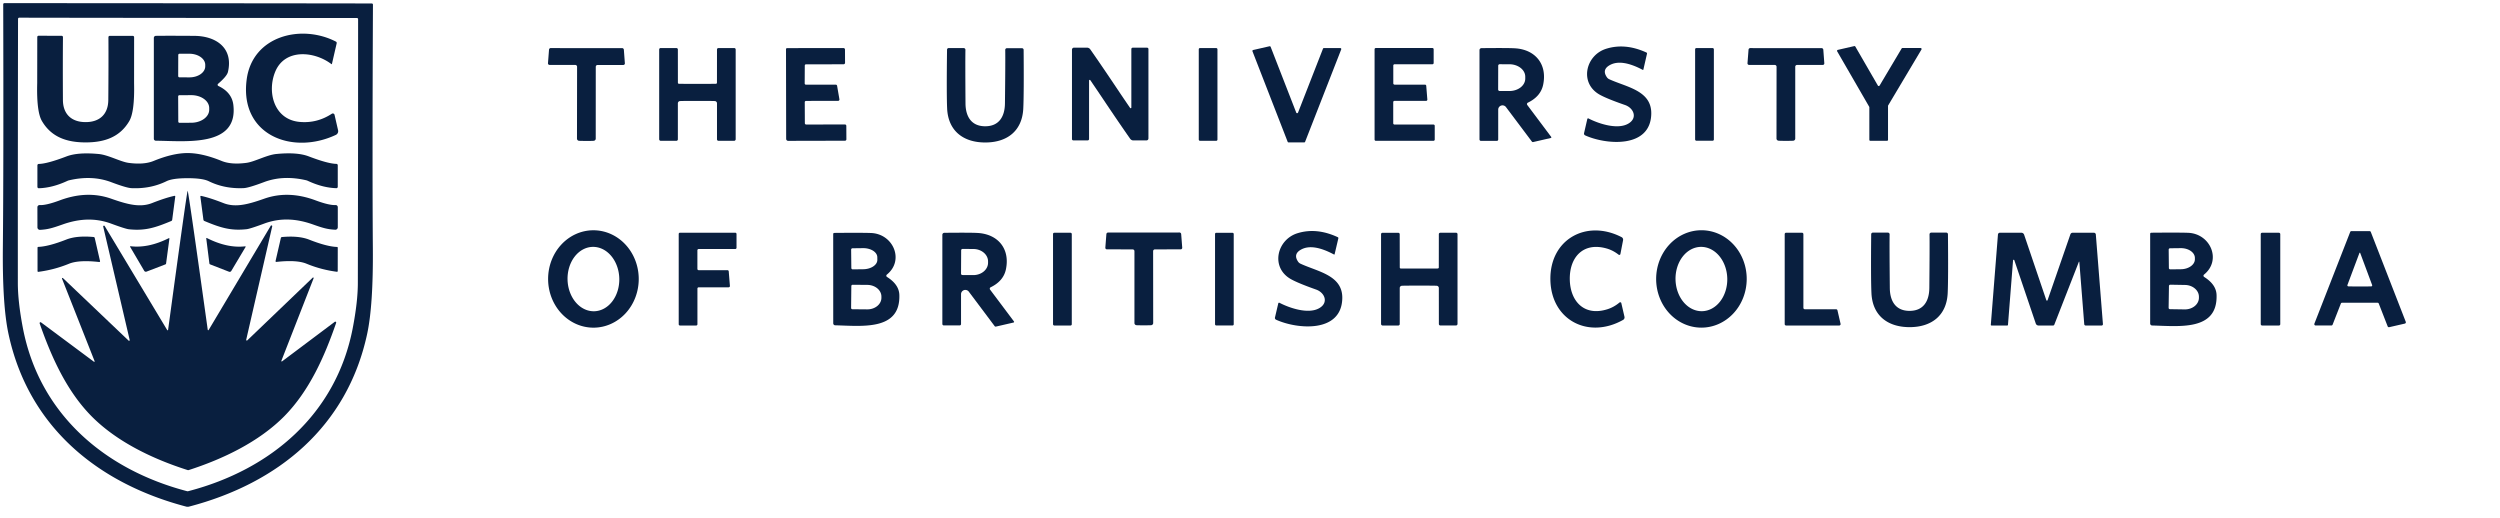 <?xml version="1.0" encoding="UTF-8" standalone="no"?>
<!DOCTYPE svg PUBLIC "-//W3C//DTD SVG 1.1//EN" "http://www.w3.org/Graphics/SVG/1.1/DTD/svg11.dtd">
<svg xmlns="http://www.w3.org/2000/svg" version="1.1" viewBox="0.00 0.00 768.00 159.00">
<path fill="#091f3f" d="
  M 57.78 1.00
  Q 106.70 1.04 114.23 1.07
  A 0.35 0.34 0.6 0 1 114.57 1.41
  Q 114.35 51.30 114.54 76.18
  Q 114.68 93.84 112.78 102.63
  C 106.64 131.06 85.45 148.50 58.00 155.65
  Q 57.87 155.68 57.64 155.68
  Q 57.41 155.68 57.28 155.65
  C 29.84 148.45 8.68 130.97 2.60 102.53
  Q 0.71 93.74 0.88 76.08
  Q 1.12 51.20 0.99 1.31
  A 0.35 0.34 -0.5 0 1 1.33 0.97
  Q 8.86 0.96 57.78 1.00
  Z
  M 57.65 150.92
  Q 57.72 150.92 57.99 150.85
  C 83.21 144.24 103.24 127.24 108.35 100.86
  Q 109.92 92.72 109.93 86.99
  Q 110.01 47.25 110.01 5.91
  A 0.39 0.38 89.7 0 0 109.63 5.52
  Q 100.55 5.54 57.77 5.50
  Q 15.00 5.46 5.92 5.43
  A 0.39 0.38 -89.6 0 0 5.54 5.82
  Q 5.47 47.16 5.48 86.90
  Q 5.48 92.63 7.03 100.77
  C 12.10 127.16 32.10 144.20 57.30 150.85
  Q 57.57 150.92 57.65 150.92
  Z"
/>
<path fill="#091f3f" d="
  M 101.82 19.70
  C 96.58 15.70 87.50 14.85 84.54 22.05
  C 81.97 28.33 84.20 36.74 92.04 37.45
  Q 97.37 37.94 101.94 34.94
  A 0.55 0.55 0.0 0 1 102.77 35.27
  L 103.86 40.03
  A 1.26 1.25 -19.0 0 1 103.17 41.44
  C 89.76 47.74 73.52 41.49 75.78 24.42
  C 77.56 10.96 92.59 7.32 103.19 12.78
  A 0.46 0.46 0.0 0 1 103.43 13.29
  L 101.97 19.64
  A 0.10 0.09 -66.2 0 1 101.82 19.70
  Z"
/>
<path fill="#091f3f" d="
  M 26.29 37.51
  C 30.55 37.52 33.23 35.15 33.27 30.73
  Q 33.36 20.03 33.31 11.42
  A 0.40 0.40 0.0 0 1 33.71 11.02
  L 40.80 11.02
  A 0.40 0.40 0.0 0 1 41.20 11.42
  Q 41.19 25.51 41.19 25.57
  Q 41.39 34.34 39.71 37.20
  C 36.81 42.14 32.09 43.75 26.28 43.75
  C 20.48 43.74 15.76 42.11 12.87 37.16
  Q 11.20 34.30 11.43 25.53
  Q 11.43 25.47 11.45 11.38
  A 0.40 0.40 0.0 0 1 11.85 10.98
  L 18.94 11.00
  A 0.40 0.40 0.0 0 1 19.34 11.40
  Q 19.27 20.01 19.33 30.72
  C 19.36 35.13 22.03 37.51 26.29 37.51
  Z"
/>
<path fill="#091f3f" d="
  M 67.08 26.41
  Q 71.25 28.38 71.69 32.27
  C 73.18 45.25 57.15 43.32 47.87 43.23
  A 0.62 0.61 0.5 0 1 47.26 42.62
  L 47.26 11.64
  A 0.63 0.63 0.0 0 1 47.88 11.01
  Q 52.10 10.96 59.77 11.02
  C 66.35 11.08 71.74 14.71 70.03 22.08
  Q 69.73 23.40 66.99 25.75
  A 0.40 0.40 0.0 0 0 67.08 26.41
  Z
  M 54.76 16.90
  L 54.74 23.36
  A 0.40 0.40 0.0 0 0 55.14 23.76
  L 58.18 23.77
  A 4.86 3.40 0.2 0 0 63.05 20.38
  L 63.05 19.92
  A 4.86 3.40 0.2 0 0 58.20 16.51
  L 55.16 16.50
  A 0.40 0.40 0.0 0 0 54.76 16.90
  Z
  M 54.73 29.62
  L 54.77 37.36
  A 0.37 0.37 0.0 0 0 55.14 37.73
  L 58.77 37.71
  A 5.52 3.98 -0.3 0 0 64.27 33.71
  L 64.27 33.19
  A 5.52 3.98 -0.3 0 0 58.73 29.23
  L 55.10 29.25
  A 0.37 0.37 0.0 0 0 54.73 29.62
  Z"
/>
<path fill="#091f3f" d="
  M 390.34 14.39
  L 398.20 34.58
  A 0.30 0.30 0.0 0 0 398.76 34.58
  L 406.42 14.96
  A 0.30 0.30 0.0 0 1 406.69 14.77
  L 411.74 14.77
  A 0.30 0.30 0.0 0 1 412.02 15.18
  L 400.93 43.56
  A 0.30 0.30 0.0 0 1 400.66 43.75
  L 395.85 43.75
  A 0.30 0.30 0.0 0 1 395.57 43.56
  L 384.76 15.76
  A 0.30 0.30 0.0 0 1 384.97 15.36
  L 390.00 14.21
  A 0.30 0.30 0.0 0 1 390.34 14.39
  Z"
/>
<path fill="#091f3f" d="
  M 505.96 16.49
  L 504.84 21.39
  A 0.13 0.13 0.0 0 1 504.66 21.47
  Q 498.16 18.02 494.58 19.97
  Q 492.00 21.38 493.65 23.75
  A 1.80 1.79 84.9 0 0 494.34 24.33
  C 499.69 26.79 507.43 27.80 507.27 34.99
  C 507.04 45.70 493.34 44.48 486.96 41.59
  A 0.61 0.59 19.3 0 1 486.62 40.91
  L 487.62 36.56
  A 0.26 0.25 20.1 0 1 487.99 36.39
  C 491.06 37.98 496.99 39.98 500.33 37.91
  C 503.13 36.19 501.85 33.18 499.21 32.26
  Q 493.76 30.37 491.49 29.12
  C 485.07 25.58 487.06 16.99 493.39 14.99
  Q 499.24 13.14 505.78 16.13
  A 0.32 0.31 19.2 0 1 505.96 16.49
  Z"
/>
<path fill="#091f3f" d="
  M 580.00 32.55
  L 580.00 42.95
  A 0.31 0.31 0.0 0 1 579.69 43.26
  L 574.57 43.26
  A 0.31 0.31 0.0 0 1 574.26 42.95
  L 574.26 32.95
  A 0.31 0.31 0.0 0 0 574.22 32.80
  L 564.38 15.77
  A 0.31 0.31 0.0 0 1 564.58 15.32
  L 569.63 14.16
  A 0.31 0.31 0.0 0 1 569.96 14.31
  L 576.88 26.28
  A 0.31 0.31 0.0 0 0 577.41 26.29
  L 584.18 14.90
  A 0.31 0.31 0.0 0 1 584.45 14.75
  L 590.00 14.75
  A 0.31 0.31 0.0 0 1 590.27 15.22
  L 580.04 32.39
  A 0.31 0.31 0.0 0 0 580.00 32.55
  Z"
/>
<path fill="#091f3f" d="
  M 180.16 14.79
  Q 190.79 14.80 191.09 14.78
  A 0.55 0.54 -2.9 0 1 191.65 15.28
  L 191.96 19.44
  A 0.48 0.48 0.0 0 1 191.48 19.96
  L 183.58 19.96
  A 0.56 0.55 -0.0 0 0 183.02 20.51
  L 183.01 42.59
  A 0.68 0.66 -5.5 0 1 182.46 43.24
  Q 182.18 43.30 180.13 43.29
  Q 178.07 43.29 177.79 43.24
  A 0.68 0.66 5.6 0 1 177.25 42.58
  L 177.28 20.50
  A 0.56 0.55 0.1 0 0 176.72 19.95
  L 168.82 19.94
  A 0.48 0.48 0.0 0 1 168.34 19.42
  L 168.66 15.26
  A 0.55 0.54 3.0 0 1 169.22 14.76
  Q 169.52 14.78 180.16 14.79
  Z"
/>
<path fill="#091f3f" d="
  M 214.25 25.76
  Q 219.70 25.76 219.94 25.74
  A 0.33 0.32 -1.2 0 0 220.25 25.42
  L 220.26 15.20
  A 0.45 0.44 0.0 0 1 220.71 14.76
  L 225.56 14.76
  A 0.44 0.44 0.0 0 1 226.00 15.20
  L 226.00 42.77
  A 0.49 0.49 0.0 0 1 225.51 43.26
  L 220.72 43.26
  A 0.46 0.46 0.0 0 1 220.26 42.80
  L 220.26 31.74
  A 0.69 0.69 0.0 0 0 219.63 31.05
  Q 219.04 31.00 214.25 31.00
  Q 209.46 31.00 208.87 31.05
  A 0.69 0.69 0.0 0 0 208.24 31.74
  L 208.24 42.80
  A 0.46 0.46 0.0 0 1 207.78 43.26
  L 202.99 43.26
  A 0.49 0.49 0.0 0 1 202.50 42.77
  L 202.50 15.20
  A 0.44 0.44 0.0 0 1 202.94 14.76
  L 207.79 14.76
  A 0.45 0.44 0.0 0 1 208.24 15.20
  L 208.25 25.42
  A 0.33 0.32 1.2 0 0 208.56 25.74
  Q 208.80 25.76 214.25 25.76
  Z"
/>
<path fill="#091f3f" d="
  M 259.11 14.76
  A 0.47 0.47 0.0 0 1 259.58 15.23
  L 259.60 19.28
  A 0.47 0.46 -0.2 0 1 259.13 19.75
  L 247.60 19.76
  A 0.39 0.38 -89.4 0 0 247.23 20.14
  L 247.20 25.63
  A 0.38 0.38 0.0 0 0 247.59 26.01
  L 256.72 26.00
  A 0.45 0.44 -4.7 0 1 257.16 26.37
  L 257.87 30.51
  A 0.41 0.40 85.5 0 1 257.47 30.98
  L 247.62 31.00
  A 0.41 0.40 -89.5 0 0 247.22 31.41
  L 247.25 37.84
  A 0.42 0.42 0.0 0 0 247.67 38.26
  L 259.56 38.23
  A 0.44 0.44 0.0 0 1 259.99 38.66
  L 260.01 42.80
  A 0.43 0.43 0.0 0 1 259.58 43.23
  L 242.12 43.27
  A 0.61 0.61 0.0 0 1 241.51 42.66
  L 241.46 15.12
  A 0.34 0.34 0.0 0 1 241.80 14.78
  L 259.11 14.76
  Z"
/>
<path fill="#091f3f" d="
  M 302.63 43.77
  C 295.92 43.76 291.28 40.21 290.96 33.34
  Q 290.76 29.02 290.93 15.27
  A 0.51 0.51 0.0 0 1 291.44 14.76
  L 296.05 14.77
  A 0.53 0.53 0.0 0 1 296.58 15.31
  Q 296.51 18.74 296.60 31.76
  C 296.63 35.81 298.41 38.78 302.64 38.79
  C 306.88 38.80 308.67 35.84 308.72 31.79
  Q 308.87 18.77 308.81 15.34
  A 0.53 0.53 0.0 0 1 309.34 14.80
  L 313.96 14.81
  A 0.51 0.51 0.0 0 1 314.46 15.32
  Q 314.57 29.08 314.35 33.39
  C 314.00 40.26 309.35 43.79 302.63 43.77
  Z"
/>
<path fill="#091f3f" d="
  M 343.29 27.43
  Q 345.14 30.20 347.16 33.14
  A 0.21 0.21 0.0 0 0 347.55 33.02
  L 347.55 15.07
  A 0.43 0.42 -0.0 0 1 347.98 14.65
  L 352.38 14.65
  A 0.42 0.42 0.0 0 1 352.80 15.07
  L 352.80 42.52
  A 0.62 0.62 0.0 0 1 352.18 43.14
  L 348.18 43.14
  A 1.22 1.21 -17.5 0 1 347.19 42.63
  Q 343.92 37.98 338.81 30.35
  Q 336.96 27.59 334.95 24.64
  A 0.21 0.21 0.0 0 0 334.56 24.76
  L 334.56 42.71
  A 0.43 0.42 -0.0 0 1 334.13 43.13
  L 329.73 43.13
  A 0.42 0.42 0.0 0 1 329.31 42.71
  L 329.31 15.26
  A 0.62 0.62 0.0 0 1 329.93 14.64
  L 333.93 14.64
  A 1.22 1.21 -17.5 0 1 334.92 15.15
  Q 338.18 19.80 343.29 27.43
  Z"
/>
<rect fill="#091f3f" x="368.26" y="14.76" width="5.74" height="28.50" rx="0.37"/>
<path fill="#091f3f" d="
  M 440.03 19.74
  L 428.41 19.74
  A 0.39 0.39 0.0 0 0 428.02 20.13
  L 428.02 25.61
  A 0.39 0.39 0.0 0 0 428.41 26.00
  L 437.75 26.00
  A 0.39 0.39 0.0 0 1 438.14 26.36
  L 438.48 30.57
  A 0.39 0.39 0.0 0 1 438.09 30.99
  L 428.39 30.99
  A 0.39 0.39 0.0 0 0 428.00 31.38
  L 428.00 37.87
  A 0.39 0.39 0.0 0 0 428.39 38.26
  L 440.36 38.26
  A 0.39 0.39 0.0 0 1 440.75 38.65
  L 440.75 42.87
  A 0.39 0.39 0.0 0 1 440.36 43.26
  L 422.66 43.26
  A 0.39 0.39 0.0 0 1 422.27 42.87
  L 422.27 15.14
  A 0.39 0.39 0.0 0 1 422.66 14.75
  L 440.03 14.75
  A 0.39 0.39 0.0 0 1 440.42 15.14
  L 440.42 19.35
  A 0.39 0.39 0.0 0 1 440.03 19.74
  Z"
/>
<path fill="#091f3f" d="
  M 476.41 42.39
  L 470.98 43.64
  A 0.38 0.37 -23.6 0 1 470.60 43.50
  L 462.64 32.90
  A 1.33 1.32 26.6 0 0 460.25 33.69
  L 460.25 42.86
  A 0.42 0.42 0.0 0 1 459.83 43.28
  L 454.95 43.28
  A 0.45 0.45 0.0 0 1 454.50 42.83
  L 454.50 15.40
  A 0.61 0.61 0.0 0 1 455.10 14.79
  Q 463.15 14.70 465.42 14.84
  C 471.69 15.22 475.38 19.78 474.05 26.06
  Q 473.28 29.64 469.36 31.54
  A 0.49 0.48 58.2 0 0 469.19 32.27
  L 476.53 42.06
  A 0.21 0.21 0.0 0 1 476.41 42.39
  Z
  M 460.25 20.18
  L 460.23 27.50
  A 0.45 0.45 0.0 0 0 460.68 27.95
  L 463.68 27.96
  A 4.87 3.82 0.2 0 0 468.56 24.15
  L 468.56 23.57
  A 4.87 3.82 0.2 0 0 463.70 19.74
  L 460.70 19.73
  A 0.45 0.45 0.0 0 0 460.25 20.18
  Z"
/>
<rect fill="#091f3f" x="520.74" y="14.76" width="5.76" height="28.48" rx="0.38"/>
<path fill="#091f3f" d="
  M 548.62 43.27
  Q 546.57 43.27 546.29 43.21
  A 0.67 0.66 5.6 0 1 545.74 42.56
  L 545.76 20.50
  A 0.56 0.55 0.1 0 0 545.21 19.95
  L 537.31 19.94
  A 0.48 0.48 0.0 0 1 536.83 19.42
  L 537.15 15.27
  A 0.55 0.54 3.0 0 1 537.71 14.77
  Q 538.01 14.79 548.63 14.79
  Q 559.25 14.80 559.56 14.78
  A 0.55 0.54 -3.0 0 1 560.12 15.27
  L 560.43 19.43
  A 0.48 0.48 0.0 0 1 559.95 19.95
  L 552.06 19.95
  A 0.56 0.55 -0.0 0 0 551.50 20.50
  L 551.50 42.56
  A 0.67 0.66 -5.5 0 1 550.96 43.22
  Q 550.68 43.27 548.62 43.27
  Z"
/>
<path fill="#091f3f" d="
  M 57.62 47.02
  Q 62.14 47.02 68.05 49.43
  Q 71.03 50.66 75.76 50.02
  C 78.23 49.68 81.94 47.61 84.85 47.31
  Q 91.25 46.68 94.79 48.02
  Q 100.75 50.30 103.34 50.34
  A 0.43 0.43 0.0 0 1 103.76 50.77
  L 103.76 57.38
  A 0.43 0.43 0.0 0 1 103.32 57.81
  Q 99.18 57.69 94.64 55.59
  A 3.18 3.11 -25.1 0 0 93.95 55.35
  Q 86.92 53.74 81.06 55.96
  Q 76.41 57.71 74.88 57.79
  Q 69.00 58.06 64.11 55.66
  Q 62.22 54.74 57.63 54.74
  Q 53.04 54.74 51.14 55.67
  Q 46.25 58.07 40.37 57.80
  Q 38.84 57.72 34.19 55.97
  Q 28.33 53.75 21.30 55.37
  A 3.18 3.11 25.1 0 0 20.61 55.61
  Q 16.07 57.71 11.93 57.83
  A 0.43 0.43 0.0 0 1 11.49 57.40
  L 11.49 50.79
  A 0.43 0.43 0.0 0 1 11.91 50.36
  Q 14.50 50.32 20.46 48.04
  Q 24.00 46.70 30.40 47.32
  C 33.31 47.62 37.02 49.69 39.49 50.03
  Q 44.22 50.67 47.20 49.44
  Q 53.11 47.02 57.62 47.02
  Z"
/>
<path fill="#091f3f" d="
  M 57.65 58.62
  Q 57.87 58.62 63.82 101.32
  A 0.15 0.15 0.0 0 0 64.10 101.37
  L 83.16 69.38
  A 0.25 0.25 0.0 0 1 83.62 69.57
  L 75.63 104.38
  A 0.20 0.20 0.0 0 0 75.96 104.57
  L 96.08 85.28
  A 0.17 0.17 0.0 0 1 96.35 85.46
  L 86.43 110.86
  A 0.14 0.14 0.0 0 0 86.64 111.02
  L 102.82 98.88
  A 0.28 0.28 0.0 0 1 103.26 99.20
  C 99.69 109.56 95.02 120.06 87.35 127.85
  C 79.60 135.70 68.54 141.01 57.93 144.42
  Q 57.91 144.42 57.81 144.42
  Q 57.71 144.42 57.69 144.42
  C 47.07 141.05 35.99 135.78 28.21 127.96
  C 20.51 120.20 15.80 109.71 12.19 99.37
  A 0.28 0.28 0.0 0 1 12.63 99.05
  L 28.86 111.13
  A 0.14 0.14 0.0 0 0 29.07 110.97
  L 19.05 85.60
  A 0.17 0.17 0.0 0 1 19.32 85.42
  L 39.51 104.64
  A 0.20 0.20 0.0 0 0 39.84 104.45
  L 31.72 69.67
  A 0.25 0.25 0.0 0 1 32.18 69.47
  L 51.36 101.39
  A 0.15 0.15 0.0 0 0 51.64 101.34
  Q 57.43 58.62 57.65 58.62
  Z"
/>
<path fill="#091f3f" d="
  M 52.90 67.51
  A 0.49 0.49 0.0 0 1 52.62 67.89
  C 47.71 69.94 44.55 70.97 39.60 70.43
  Q 38.55 70.32 34.21 68.72
  C 29.17 66.85 24.25 67.16 19.13 68.99
  C 16.05 70.08 14.63 70.49 12.30 70.61
  A 0.76 0.76 0.0 0 1 11.50 69.84
  L 11.49 63.67
  A 0.66 0.66 0.0 0 1 12.19 63.00
  Q 14.15 63.11 18.31 61.57
  C 23.72 59.55 29.01 59.21 34.22 61.06
  C 39.34 62.86 43.10 63.81 46.75 62.37
  Q 50.89 60.74 53.61 60.16
  A 0.19 0.19 0.0 0 1 53.84 60.37
  L 52.90 67.51
  Z"
/>
<path fill="#091f3f" d="
  M 61.78 60.18
  Q 64.49 60.76 68.62 62.38
  C 72.26 63.81 76.01 62.86 81.11 61.06
  C 86.30 59.22 91.58 59.55 96.97 61.56
  Q 101.12 63.10 103.07 62.99
  A 0.66 0.66 0.0 0 1 103.77 63.65
  L 103.77 69.81
  A 0.76 0.75 -88.2 0 1 102.97 70.57
  C 100.65 70.46 99.23 70.05 96.16 68.96
  C 91.05 67.14 86.15 66.83 81.12 68.70
  Q 76.80 70.30 75.75 70.41
  C 70.82 70.95 67.67 69.93 62.77 67.88
  A 0.49 0.49 0.0 0 1 62.49 67.51
  L 61.55 60.39
  A 0.19 0.19 0.0 0 1 61.78 60.18
  Z"
/>
<path fill="#091f3f" d="
  M 182.248 70.74
  A 14.96 13.92 -90.2 0 1 196.22 85.651
  A 14.96 13.92 -90.2 0 1 182.352 100.66
  A 14.96 13.92 -90.2 0 1 168.38 85.749
  A 14.96 13.92 -90.2 0 1 182.248 70.74
  Z
  M 182.041 75.843
  A 9.89 7.95 -91.5 0 0 174.353 85.938
  A 9.89 7.95 -91.5 0 0 182.559 95.617
  A 9.89 7.95 -91.5 0 0 190.247 85.522
  A 9.89 7.95 -91.5 0 0 182.041 75.843
  Z"
/>
<path fill="#091f3f" d="
  M 482.24 85.86
  C 482.36 92.60 486.71 97.28 493.85 94.98
  Q 495.82 94.35 497.51 92.93
  A 0.35 0.34 -25.9 0 1 498.07 93.12
  L 499.04 97.32
  A 0.89 0.87 69.3 0 1 498.62 98.27
  C 488.04 104.25 476.51 98.43 476.28 85.97
  C 476.05 73.51 487.36 67.28 498.15 72.85
  A 0.89 0.87 -71.4 0 1 498.61 73.79
  L 497.79 78.03
  A 0.35 0.34 23.8 0 1 497.24 78.24
  Q 495.50 76.88 493.51 76.32
  C 486.28 74.29 482.11 79.12 482.24 85.86
  Z"
/>
<path fill="#091f3f" d="
  M 522.758 70.73
  A 14.96 13.91 -89.7 0 1 536.59 85.763
  A 14.96 13.91 -89.7 0 1 522.602 100.65
  A 14.96 13.91 -89.7 0 1 508.77 85.617
  A 14.96 13.91 -89.7 0 1 522.758 70.73
  Z
  M 522.446 75.843
  A 9.88 7.95 -91.3 0 0 514.722 85.9
  A 9.88 7.95 -91.3 0 0 522.894 95.597
  A 9.88 7.95 -91.3 0 0 530.618 85.54
  A 9.88 7.95 -91.3 0 0 522.446 75.843
  Z"
/>
<path fill="#091f3f" d="
  M 411.14 73.22
  L 409.99 78.11
  A 0.13 0.13 0.0 0 1 409.81 78.19
  Q 403.33 74.71 399.74 76.64
  Q 397.15 78.03 398.79 80.41
  A 1.79 1.79 0.0 0 0 399.48 80.99
  C 404.81 83.48 412.55 84.54 412.35 91.72
  C 412.06 102.43 398.37 101.13 392.00 98.21
  A 0.61 0.59 19.6 0 1 391.67 97.53
  L 392.69 93.18
  A 0.26 0.25 20.4 0 1 393.06 93.02
  C 396.12 94.62 402.04 96.66 405.39 94.60
  C 408.20 92.90 406.94 89.88 404.30 88.95
  Q 398.86 87.03 396.60 85.77
  C 390.20 82.19 392.24 73.62 398.58 71.65
  Q 404.44 69.83 410.96 72.86
  A 0.32 0.31 19.5 0 1 411.14 73.22
  Z"
/>
<path fill="#091f3f" d="
  M 733.49 100.26
  L 730.76 93.26
  A 0.41 0.41 0.0 0 0 730.38 93.00
  L 719.49 93.00
  A 0.41 0.41 0.0 0 0 719.11 93.26
  L 716.58 99.73
  A 0.41 0.41 0.0 0 1 716.20 99.99
  L 711.36 99.99
  A 0.41 0.41 0.0 0 1 710.98 99.43
  L 721.98 71.26
  A 0.41 0.41 0.0 0 1 722.36 71.00
  L 727.93 71.00
  A 0.41 0.41 0.0 0 1 728.31 71.26
  L 739.05 98.86
  A 0.41 0.41 0.0 0 1 738.76 99.41
  L 733.97 100.51
  A 0.41 0.41 0.0 0 1 733.49 100.26
  Z
  M 724.93 88.00
  Q 728.15 88.00 728.45 87.98
  A 0.31 0.31 0.0 0 0 728.72 87.56
  L 725.04 77.68
  A 0.08 0.08 0.0 0 0 724.97 77.63
  Q 724.95 77.63 724.93 77.63
  Q 724.92 77.63 724.90 77.63
  A 0.08 0.08 0.0 0 0 724.83 77.68
  L 721.13 87.55
  A 0.31 0.31 0.0 0 0 721.40 87.97
  Q 721.70 88.00 724.93 88.00
  Z"
/>
<path fill="#091f3f" d="
  M 214.25 88.65
  L 214.25 99.61
  A 0.39 0.39 0.0 0 1 213.86 100.00
  L 208.89 100.00
  A 0.39 0.39 0.0 0 1 208.50 99.61
  L 208.50 71.88
  A 0.39 0.39 0.0 0 1 208.89 71.49
  L 225.87 71.49
  A 0.39 0.39 0.0 0 1 226.26 71.88
  L 226.26 76.11
  A 0.39 0.39 0.0 0 1 225.87 76.50
  L 214.63 76.50
  A 0.39 0.39 0.0 0 0 214.24 76.89
  L 214.24 82.61
  A 0.39 0.39 0.0 0 0 214.63 83.00
  L 223.48 83.00
  A 0.39 0.39 0.0 0 1 223.87 83.36
  L 224.23 87.84
  A 0.39 0.39 0.0 0 1 223.84 88.26
  L 214.64 88.26
  A 0.39 0.39 0.0 0 0 214.25 88.65
  Z"
/>
<path fill="#091f3f" d="
  M 272.44 84.36
  A 0.44 0.44 0.0 0 0 272.49 85.08
  Q 276.19 87.41 276.28 90.61
  C 276.63 101.64 264.93 100.14 256.56 99.93
  A 0.61 0.61 0.0 0 1 255.97 99.33
  L 255.96 71.89
  A 0.34 0.34 0.0 0 1 256.30 71.55
  Q 264.88 71.47 267.60 71.58
  C 274.40 71.85 277.91 79.95 272.44 84.36
  Z
  M 261.47 76.70
  L 261.53 82.34
  A 0.42 0.42 0.0 0 0 261.96 82.75
  L 265.20 82.71
  A 4.36 2.84 -0.7 0 0 269.52 79.82
  L 269.51 79.02
  A 4.36 2.84 -0.7 0 0 265.12 76.23
  L 261.88 76.27
  A 0.42 0.42 0.0 0 0 261.47 76.70
  Z
  M 261.53 87.87
  L 261.46 94.59
  A 0.40 0.40 0.0 0 0 261.85 95.00
  L 266.40 95.04
  A 4.33 3.57 0.6 0 0 270.77 91.52
  L 270.77 91.14
  A 4.33 3.57 0.6 0 0 266.48 87.52
  L 261.93 87.48
  A 0.40 0.40 0.0 0 0 261.53 87.87
  Z"
/>
<path fill="#091f3f" d="
  M 311.37 99.08
  L 305.94 100.33
  A 0.38 0.37 -23.6 0 1 305.56 100.19
  L 297.62 89.60
  A 1.33 1.32 26.6 0 0 295.23 90.39
  L 295.23 99.55
  A 0.42 0.42 0.0 0 1 294.81 99.97
  L 289.93 99.97
  A 0.45 0.45 0.0 0 1 289.49 99.52
  L 289.49 72.13
  A 0.61 0.61 0.0 0 1 290.09 71.52
  Q 298.13 71.43 300.39 71.57
  C 306.66 71.95 310.34 76.50 309.01 82.78
  Q 308.24 86.35 304.33 88.25
  A 0.48 0.48 0.0 0 0 304.16 88.98
  L 311.49 98.75
  A 0.21 0.21 0.0 0 1 311.37 99.08
  Z
  M 295.27 76.89
  L 295.23 84.07
  A 0.42 0.42 0.0 0 0 295.65 84.49
  L 298.98 84.51
  A 4.53 3.80 0.3 0 0 303.53 80.73
  L 303.53 80.31
  A 4.53 3.80 0.3 0 0 299.02 76.49
  L 295.69 76.47
  A 0.42 0.42 0.0 0 0 295.27 76.89
  Z"
/>
<rect fill="#091f3f" x="323.49" y="71.50" width="5.76" height="28.50" rx="0.38"/>
<path fill="#091f3f" d="
  M 351.38 99.94
  Q 349.32 99.94 349.04 99.89
  A 0.67 0.66 5.5 0 1 348.50 99.24
  L 348.50 77.16
  A 0.56 0.55 0.0 0 0 347.94 76.61
  L 340.04 76.60
  A 0.48 0.48 0.0 0 1 339.56 76.08
  L 339.88 71.93
  A 0.55 0.54 3.0 0 1 340.43 71.43
  Q 340.74 71.45 351.37 71.44
  Q 362.00 71.44 362.30 71.42
  A 0.55 0.54 -3.0 0 1 362.86 71.92
  L 363.18 76.08
  A 0.48 0.48 0.0 0 1 362.70 76.60
  L 354.80 76.61
  A 0.56 0.55 -0.1 0 0 354.24 77.16
  L 354.26 99.24
  A 0.67 0.66 -5.6 0 1 353.71 99.89
  Q 353.44 99.94 351.38 99.94
  Z"
/>
<rect fill="#091f3f" x="373.26" y="71.51" width="5.74" height="28.48" rx="0.36"/>
<path fill="#091f3f" d="
  M 436.01 87.74
  Q 431.22 87.74 430.63 87.79
  A 0.69 0.69 0.0 0 0 430.00 88.48
  L 430.00 99.54
  A 0.46 0.46 0.0 0 1 429.54 100.00
  L 424.75 100.00
  A 0.49 0.49 0.0 0 1 424.26 99.51
  L 424.26 71.95
  A 0.44 0.44 0.0 0 1 424.69 71.51
  L 429.54 71.51
  A 0.45 0.44 -0.0 0 1 429.99 71.95
  L 430.01 82.16
  A 0.33 0.32 1.2 0 0 430.32 82.49
  Q 430.56 82.50 436.00 82.50
  Q 441.45 82.50 441.69 82.48
  A 0.33 0.32 -1.3 0 0 442.00 82.16
  L 442.01 71.94
  A 0.45 0.44 -0.0 0 1 442.46 71.50
  L 447.31 71.50
  A 0.44 0.44 0.0 0 1 447.75 71.94
  L 447.75 99.50
  A 0.49 0.49 0.0 0 1 447.27 99.99
  L 442.48 99.99
  A 0.46 0.46 0.0 0 1 442.02 99.53
  L 442.01 88.48
  A 0.69 0.69 0.0 0 0 441.38 87.79
  Q 440.79 87.74 436.01 87.74
  Z"
/>
<path fill="#091f3f" d="
  M 564.47 95.34
  L 565.42 99.46
  A 0.44 0.44 0.0 0 1 564.99 100.00
  L 548.70 100.00
  A 0.44 0.44 0.0 0 1 548.26 99.56
  L 548.26 71.93
  A 0.44 0.44 0.0 0 1 548.70 71.49
  L 553.56 71.49
  A 0.44 0.44 0.0 0 1 554.00 71.93
  L 554.00 94.56
  A 0.44 0.44 0.0 0 0 554.44 95.00
  L 564.04 95.00
  A 0.44 0.44 0.0 0 1 564.47 95.34
  Z"
/>
<path fill="#091f3f" d="
  M 586.61 95.50
  C 590.86 95.50 592.65 92.53 592.69 88.48
  Q 592.81 75.44 592.75 72.00
  A 0.53 0.53 0.0 0 1 593.28 71.46
  L 597.90 71.46
  A 0.51 0.51 0.0 0 1 598.41 71.97
  Q 598.54 85.75 598.33 90.07
  C 598.00 96.95 593.34 100.50 586.62 100.50
  C 579.89 100.49 575.23 96.95 574.91 90.07
  Q 574.70 85.75 574.83 71.97
  A 0.51 0.51 0.0 0 1 575.34 71.46
  L 579.96 71.46
  A 0.53 0.53 0.0 0 1 580.49 72.00
  Q 580.43 75.44 580.55 88.48
  C 580.59 92.53 582.37 95.50 586.61 95.50
  Z"
/>
<path fill="#091f3f" d="
  M 638.63 80.43
  L 631.09 99.73
  A 0.42 0.41 10.1 0 1 630.70 100.00
  L 626.25 100.00
  A 0.91 0.90 -9.4 0 1 625.39 99.39
  L 618.80 79.94
  A 0.20 0.20 0.0 0 0 618.41 79.98
  L 616.85 99.79
  A 0.23 0.23 0.0 0 1 616.62 100.00
  L 611.81 100.00
  A 0.23 0.22 2.3 0 1 611.58 99.76
  L 613.77 72.06
  A 0.61 0.61 0.0 0 1 614.38 71.49
  L 620.95 71.49
  A 0.91 0.90 -9.4 0 1 621.81 72.10
  L 628.63 92.21
  A 0.21 0.20 -44.8 0 0 629.02 92.21
  L 636.03 71.97
  A 0.71 0.71 0.0 0 1 636.70 71.50
  L 643.24 71.50
  A 0.60 0.59 -2.0 0 1 643.84 72.05
  L 646.02 99.56
  A 0.41 0.40 88.0 0 1 645.62 100.00
  L 640.72 100.00
  A 0.44 0.44 0.0 0 1 640.28 99.60
  L 638.77 80.46
  A 0.08 0.07 54.9 0 0 638.63 80.43
  Z"
/>
<path fill="#091f3f" d="
  M 677.12 85.08
  Q 680.84 87.42 680.93 90.64
  C 681.27 101.72 669.52 100.20 661.12 99.99
  A 0.61 0.61 0.0 0 1 660.53 99.38
  L 660.53 71.83
  A 0.34 0.34 0.0 0 1 660.87 71.49
  Q 669.49 71.41 672.22 71.52
  C 679.05 71.80 682.57 79.93 677.07 84.36
  A 0.45 0.44 41.3 0 0 677.12 85.08
  Z
  M 666.22 76.69
  L 666.28 82.33
  A 0.42 0.42 0.0 0 0 666.70 82.75
  L 669.98 82.71
  A 4.32 3.04 -0.6 0 0 674.27 79.63
  L 674.27 79.23
  A 4.32 3.04 -0.6 0 0 669.92 76.23
  L 666.64 76.27
  A 0.42 0.42 0.0 0 0 666.22 76.69
  Z
  M 666.30 87.87
  L 666.20 94.57
  A 0.41 0.41 0.0 0 0 666.60 94.98
  L 671.12 95.05
  A 4.33 3.60 0.9 0 0 675.51 91.52
  L 675.51 91.20
  A 4.33 3.60 0.9 0 0 671.24 87.54
  L 666.72 87.46
  A 0.41 0.41 0.0 0 0 666.30 87.87
  Z"
/>
<rect fill="#091f3f" x="694.50" y="71.50" width="6.00" height="28.50" rx="0.40"/>
<path fill="#091f3f" d="
  M 30.48 80.49
  Q 24.22 79.79 21.20 81.02
  Q 16.67 82.88 11.78 83.51
  A 0.22 0.22 0.0 0 1 11.53 83.29
  L 11.53 76.08
  A 0.24 0.24 0.0 0 1 11.76 75.84
  Q 14.90 75.74 20.37 73.59
  Q 23.60 72.33 28.77 72.81
  A 0.38 0.38 0.0 0 1 29.10 73.10
  L 30.73 80.21
  A 0.23 0.23 0.0 0 1 30.48 80.49
  Z"
/>
<path fill="#091f3f" d="
  M 86.28 73.11
  A 0.38 0.37 3.2 0 1 86.61 72.82
  Q 91.75 72.35 94.96 73.61
  Q 100.40 75.76 103.53 75.86
  A 0.24 0.24 0.0 0 1 103.76 76.10
  L 103.75 83.27
  A 0.22 0.22 0.0 0 1 103.50 83.49
  Q 98.63 82.86 94.13 81.00
  Q 91.13 79.77 84.90 80.46
  A 0.23 0.23 0.0 0 1 84.65 80.19
  L 86.28 73.11
  Z"
/>
<path fill="#091f3f" d="
  M 40.10 75.64
  Q 45.56 76.31 51.85 73.17
  A 0.13 0.13 0.0 0 1 52.04 73.31
  L 51.02 80.95
  A 0.35 0.32 -9.3 0 1 50.81 81.22
  L 45.02 83.44
  A 0.58 0.58 0.0 0 1 44.30 83.19
  L 39.98 75.84
  A 0.13 0.13 0.0 0 1 40.10 75.64
  Z"
/>
<path fill="#091f3f" d="
  M 75.32 75.67
  A 0.13 0.13 0.0 0 1 75.44 75.87
  L 71.06 83.22
  A 0.58 0.58 0.0 0 1 70.34 83.47
  L 64.54 81.21
  A 0.35 0.32 9.6 0 1 64.33 80.94
  L 63.36 73.26
  A 0.13 0.13 0.0 0 1 63.55 73.12
  Q 69.84 76.31 75.32 75.67
  Z"
/>
</svg>
